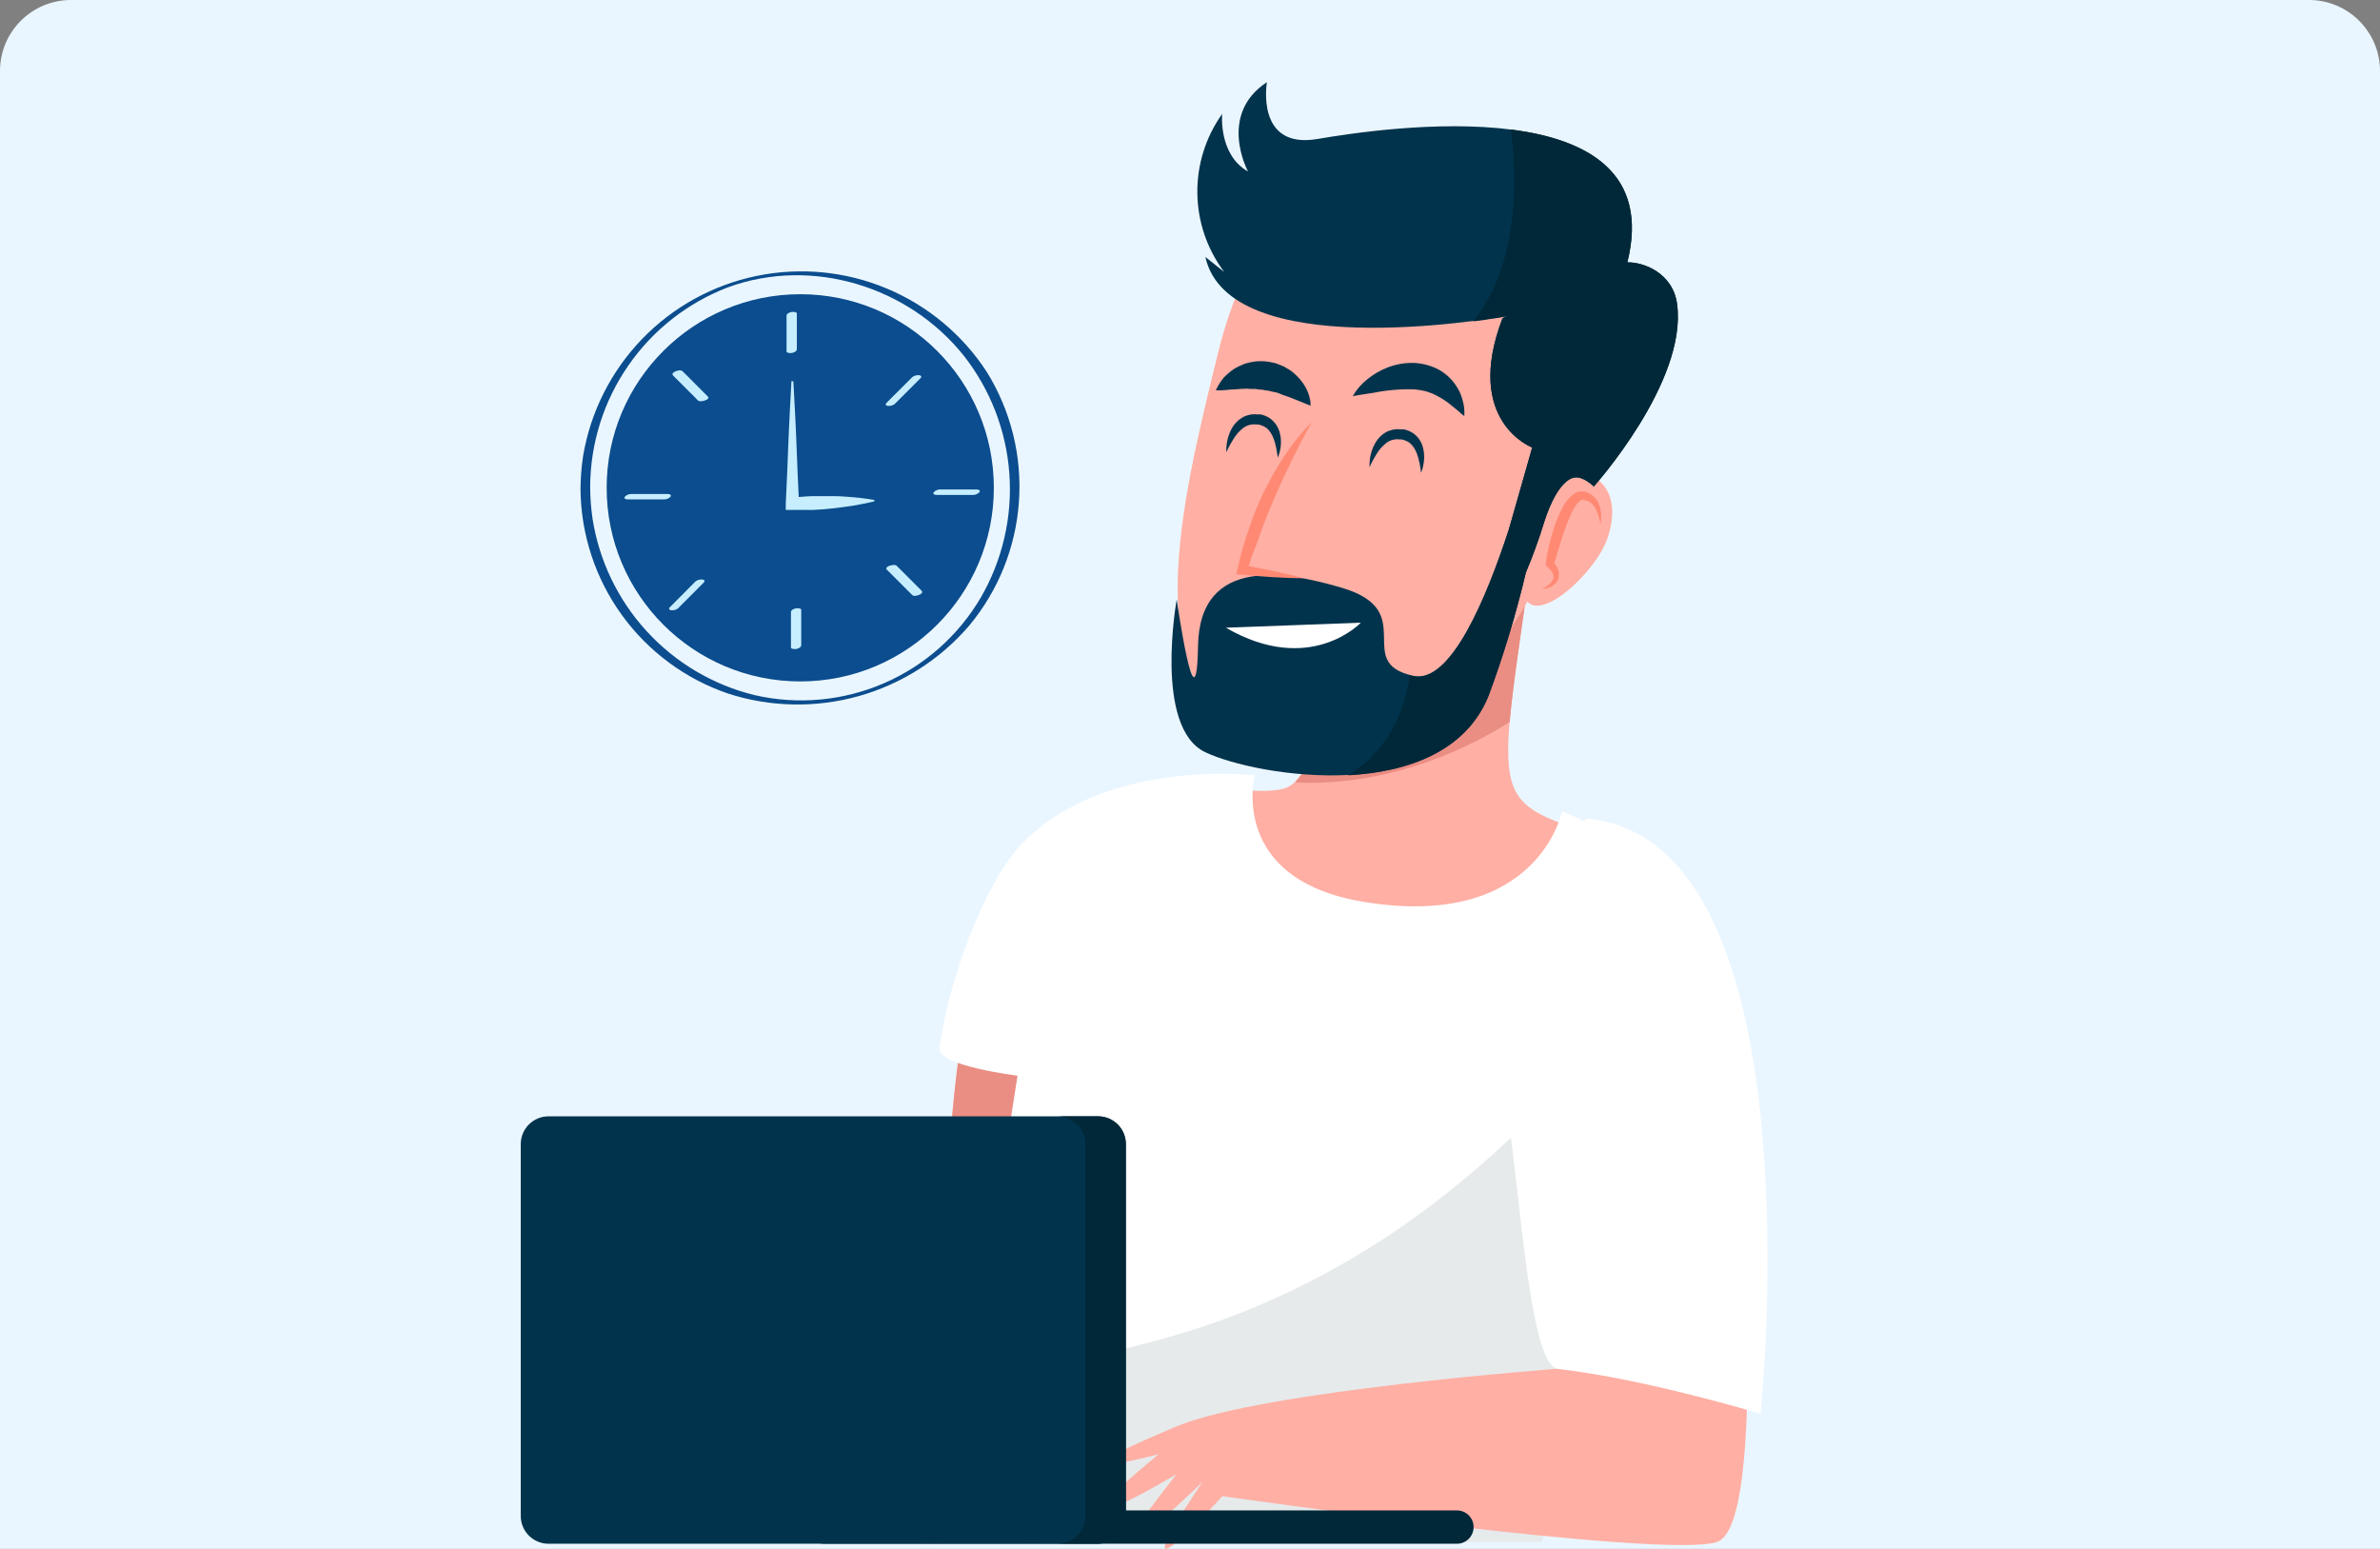 <svg width="335" height="218" viewBox="0 0 335 218" fill="none" xmlns="http://www.w3.org/2000/svg">
<rect x="0" y="0" width="335" height="218" fill="#808080" stroke="none"/>
<path d="M0 10C0 4.477 4.477 0 10 0H325C330.523 0 335 4.477 335 10V218H0V10Z" fill="#EAF6FF"/>
<g clip-path="url(#clip0_111_2189)">
<path d="M81.71 68.841C81.764 75.2 83.792 81.385 87.515 86.541C91.238 91.697 96.471 95.569 102.49 97.621C108.456 99.546 114.858 99.667 120.892 97.968C126.927 96.269 132.325 92.826 136.41 88.07C140.522 83.132 142.976 77.024 143.423 70.612C143.87 64.201 142.287 57.812 138.9 52.35C135.48 47.096 130.555 42.996 124.768 40.586C118.981 38.176 112.602 37.569 106.464 38.842C100.326 40.116 94.715 43.212 90.365 47.725C86.014 52.239 83.127 57.96 82.08 64.141C81.841 65.706 81.718 67.287 81.71 68.871C81.71 69.1 83.07 68.871 83.07 68.51C83.095 62.417 84.963 56.474 88.43 51.462C91.896 46.45 96.797 42.604 102.49 40.431C114.32 36.111 127.91 40.331 135.68 50.09C139.425 54.873 141.653 60.667 142.077 66.726C142.501 72.785 141.102 78.833 138.06 84.091C134.903 89.476 130.11 93.713 124.377 96.185C118.645 98.656 112.273 99.233 106.19 97.831C100.364 96.399 95.091 93.275 91.035 88.853C86.98 84.431 84.324 78.909 83.4 72.981C83.185 71.49 83.075 69.986 83.07 68.481C83.07 68.251 81.71 68.451 81.71 68.841Z" fill="#0B4D8E"/>
<path d="M112.64 95.91C127.689 95.91 139.89 83.71 139.89 68.66C139.89 53.61 127.689 41.41 112.64 41.41C97.59 41.41 85.39 53.61 85.39 68.66C85.39 83.71 97.59 95.91 112.64 95.91Z" fill="#0B4D8E"/>
<path d="M111.67 53.66L111.9 57.97C111.97 59.41 112.05 60.85 112.1 62.29C112.22 65.16 112.31 68.04 112.47 70.91L111.54 70.02C112.02 69.97 112.54 69.94 112.98 69.91C113.42 69.88 113.93 69.83 114.41 69.83C115.41 69.83 116.33 69.83 117.29 69.83C118.25 69.83 119.21 69.91 120.18 69.99C120.66 70.04 121.18 70.08 121.62 70.15C122.06 70.22 122.62 70.27 123.07 70.37V70.56C122.59 70.69 122.12 70.78 121.64 70.88C121.16 70.98 120.69 71.06 120.21 71.15C119.26 71.3 118.3 71.43 117.35 71.54C116.4 71.65 115.44 71.73 114.48 71.77C114 71.77 113.48 71.77 113.04 71.77C112.6 71.77 112.04 71.77 111.6 71.77H110.6V70.9C110.76 68.03 110.85 65.15 110.97 62.28C111.02 60.84 111.1 59.4 111.17 57.96L111.4 53.65L111.67 53.66Z" fill="#C6EEFF"/>
<path d="M110.71 44.49V49.49C110.71 49.6 110.92 49.66 110.99 49.67C111.165 49.705 111.345 49.705 111.52 49.67C111.78 49.6 112.16 49.45 112.16 49.15V44.1C112.16 43.99 111.95 43.93 111.89 43.92C111.712 43.885 111.528 43.885 111.35 43.92C111.1 43.99 110.71 44.14 110.71 44.45V44.49Z" fill="#C6EEFF"/>
<path d="M94.67 52.79L97.8 55.91L98.24 56.36C98.46 56.57 98.95 56.45 99.24 56.36C99.53 56.27 99.87 56.04 99.64 55.82L96.52 52.69L96.07 52.25C95.85 52.03 95.36 52.15 95.12 52.25C94.88 52.35 94.5 52.57 94.72 52.8L94.67 52.79Z" fill="#C6EEFF"/>
<path d="M88.33 70.29H93.38C93.564 70.305 93.75 70.279 93.923 70.213C94.096 70.147 94.252 70.044 94.38 69.91C94.58 69.63 94.21 69.53 94 69.53H88.95C88.766 69.516 88.581 69.544 88.408 69.609C88.235 69.675 88.079 69.777 87.95 69.91C87.76 70.19 88.12 70.29 88.33 70.29Z" fill="#C6EEFF"/>
<path d="M95.45 85.61L98.57 82.48L99.01 82.04C99.08 81.96 99.2 81.86 99.16 81.74C99.12 81.62 98.98 81.579 98.89 81.57C98.534 81.524 98.175 81.621 97.89 81.84L94.78 84.969L94.33 85.42C94.26 85.49 94.15 85.59 94.18 85.71C94.21 85.829 94.36 85.87 94.46 85.89C94.637 85.912 94.817 85.898 94.988 85.85C95.16 85.802 95.32 85.72 95.46 85.61H95.45Z" fill="#C6EEFF"/>
<path d="M112.78 90.86V85.81C112.78 85.7 112.57 85.64 112.5 85.63C112.325 85.595 112.145 85.595 111.97 85.63C111.72 85.7 111.33 85.85 111.33 86.16V91.16C111.33 91.26 111.54 91.32 111.6 91.33C111.778 91.37 111.962 91.37 112.14 91.33C112.39 91.26 112.78 91.11 112.78 90.81V90.86Z" fill="#C6EEFF"/>
<path d="M129.78 83.2L126.66 80.08L126.21 79.63C125.99 79.42 125.5 79.54 125.21 79.63C124.92 79.72 124.59 79.95 124.82 80.17L127.94 83.29L128.39 83.74C128.61 83.96 129.1 83.84 129.34 83.74C129.58 83.64 129.97 83.42 129.74 83.2H129.78Z" fill="#C6EEFF"/>
<path d="M137.481 68.89H132.43C132.245 68.875 132.059 68.902 131.886 68.97C131.713 69.037 131.557 69.143 131.43 69.28C131.23 69.55 131.6 69.66 131.81 69.66H136.86C137.046 69.675 137.232 69.648 137.406 69.581C137.579 69.513 137.735 69.407 137.86 69.27C138.06 69 137.691 68.89 137.481 68.89Z" fill="#C6EEFF"/>
<path d="M128.4 53.09L125.27 56.209L124.83 56.66C124.76 56.73 124.64 56.83 124.68 56.95C124.72 57.07 124.86 57.11 124.95 57.13C125.307 57.171 125.666 57.071 125.95 56.85L129.07 53.73L129.52 53.279C129.59 53.209 129.7 53.11 129.67 52.99C129.64 52.87 129.49 52.83 129.39 52.809C129.033 52.769 128.674 52.87 128.39 53.09H128.4Z" fill="#C6EEFF"/>
<path d="M241.07 137.97C241.07 137.97 244.34 124.5 226.78 118.35C209.22 112.2 210.45 115.08 215.78 77.12L189.25 74.68C189.25 74.68 188.43 108.96 180.68 111C172.93 113.04 151.84 103.65 140.82 126.1C129.8 148.55 133.61 205 133.61 205L214.54 216.35C214.54 216.35 240.66 162.86 241.07 137.97Z" fill="#FFAFA4"/>
<path d="M182.78 110.16L182.29 110.05C188.54 104.05 189.24 74.71 189.24 74.71L215.78 77.15C214.19 88.53 212.97 96.23 212.5 101.62C207.25 104.95 196.32 110.58 182.78 110.16Z" fill="#EA8D83"/>
<path d="M140.4 141.75C148.64 151.65 157.22 161.32 165.87 170.86C179.94 186.36 194.65 201.26 209.87 215.67L133.64 205.03C133.64 205.03 130.84 163.49 137 137.51C138.09 138.93 139.23 140.35 140.4 141.75Z" fill="#EA8D83"/>
<path d="M216.86 217.01C216.86 217.01 242.7 160.68 243.25 141.91C243.8 123.14 219.87 114.2 219.87 114.2C219.87 114.2 216.5 131.02 191.87 126.92C172.8 123.74 176.61 109.12 176.61 109.12C176.61 109.12 154.52 106.54 143.09 119.6C139.64 123.54 134.14 134.81 132.22 147.49C131.84 150.01 143.22 151.4 143.22 151.4L136.17 196.8L129.78 217.28L216.86 217.01Z" fill="white"/>
<path opacity="0.1" d="M168.19 187.09C187.81 180.72 203.99 169.5 218.19 154.63C225.93 146.5 232.99 137.82 239.87 128.99C242.274 132.859 243.462 137.359 243.28 141.91C242.73 160.68 216.89 217.01 216.89 217.01L129.82 217.28C129.82 217.28 130.04 207.55 130.77 194.19C143.473 193.257 156.028 190.874 168.19 187.09Z" fill="#002838"/>
<path d="M244.78 162.76C244.78 162.76 248.98 214.5 241.71 217.02C234.44 219.54 172.06 210.58 172.06 210.58C172.06 210.58 155.84 228.48 169.27 208.58C169.27 208.58 149.69 227.58 165.63 207.47C165.63 207.47 144.09 220.33 163.11 204.67C163.11 204.67 144.4 209.67 165.63 200.75C177.63 195.75 219.33 192.64 219.33 192.64L215.69 163L244.5 152.93L244.78 162.76Z" fill="#FFAFA4"/>
<path d="M219.32 192.68C231.63 194.08 247.81 198.99 247.81 198.99C247.81 198.99 256.3 117.99 223.24 115.21C223.24 115.21 207.3 135.51 211.14 150.92C213.83 161.74 214.71 192.16 219.32 192.68Z" fill="white"/>
<path d="M219.12 75.45C219.12 75.45 228.48 47.77 214.63 36.17C200.78 24.57 179.34 17.72 171.49 49.51C166.11 71.27 159.77 97.03 176.97 104.13C194.17 111.23 212.78 94.53 219.12 75.45Z" fill="#FFAFA4"/>
<path d="M214.389 81.28C214.389 81.28 218.28 66.21 221.92 66.47C225.56 66.73 228.149 69.85 226.329 75.57C224.509 81.29 213.609 90.63 214.389 81.28Z" fill="#FFAFA4"/>
<path d="M236.06 42.78C235.46 38.4 231.31 36.86 229.06 36.93C235.32 11.81 194.26 18.05 185.46 19.56C176.66 21.07 178.33 11.56 178.33 11.56C171.33 16.17 175.67 24.14 175.67 24.14C171.47 21.77 172.03 16.03 172.03 16.03C169.708 19.285 168.483 23.196 168.533 27.195C168.583 31.194 169.906 35.073 172.31 38.27L169.66 36.17C173 51.03 208.98 45.02 212.1 44.47L211.48 44.78C205.95 59.29 215.67 62.95 215.67 62.95L212.38 74.49C209.22 84.17 204.19 96.26 198.94 95.12C190.3 93.26 199.88 86.02 188.94 82.75C181.33 80.48 168.86 78.08 168.63 90.92C168.4 103.76 165.63 84.38 165.63 84.38C165.63 84.38 162.36 102.38 169.63 105.86C176.9 109.34 203.25 113.57 209.55 97.92C211.648 92.249 213.395 86.455 214.78 80.57C215.762 78.246 216.623 75.873 217.36 73.46C219.36 67.22 221.6 67.22 221.6 67.22C222.84 66.97 224.34 68.47 224.34 68.47C224.34 68.47 237.55 53.75 236.06 42.78Z" fill="#01334C"/>
<path d="M236.06 42.781C235.46 38.401 231.31 36.861 229.06 36.931C232.21 24.28 223.36 19.581 212.67 18.23C213.91 28.171 212.83 38.38 207.39 45.23C209.81 44.92 211.52 44.63 212.1 44.531L211.48 44.84C205.95 59.35 215.67 63.011 215.67 63.011L212.38 74.55C209.22 84.231 204.19 96.32 198.94 95.18L198.43 95.05C197.66 100.71 194.95 105.97 189.72 109.13C198.06 108.69 206.3 105.84 209.47 97.971C211.597 92.286 213.371 86.475 214.78 80.57C215.762 78.247 216.623 75.873 217.36 73.46C219.36 67.221 221.6 67.221 221.6 67.221C222.84 66.971 224.34 68.471 224.34 68.471C224.34 68.471 237.55 53.751 236.06 42.781Z" fill="#002838"/>
<path d="M184.46 57.1L182.11 56.15C181.79 56.02 181.46 55.88 181.11 55.77C180.76 55.66 180.41 55.54 180.11 55.4C179.81 55.26 179.41 55.17 179.06 55.12C178.884 55.088 178.71 55.045 178.54 54.99L178.01 54.92C177.67 54.81 177.31 54.86 176.96 54.78C176.61 54.7 176.25 54.78 175.88 54.73C175.51 54.68 175.15 54.73 174.79 54.73C174.43 54.73 174.07 54.8 173.72 54.81C173.385 54.81 173.051 54.834 172.72 54.88L171.92 54.94C171.45 54.94 171.14 54.94 171.14 54.94C171.237 54.7 171.354 54.47 171.49 54.25C171.634 53.998 171.791 53.755 171.96 53.52C172.174 53.213 172.43 52.937 172.72 52.7C173.044 52.388 173.399 52.11 173.78 51.87C174.228 51.62 174.693 51.4 175.17 51.21C175.714 51.04 176.273 50.923 176.84 50.86C177.437 50.808 178.038 50.831 178.63 50.93L179.51 51.11C179.79 51.2 180.07 51.32 180.34 51.43C180.612 51.527 180.87 51.658 181.11 51.82C181.35 51.96 181.59 52.1 181.81 52.26C182.213 52.579 182.588 52.934 182.93 53.32C183.225 53.656 183.487 54.021 183.71 54.41C184.044 54.99 184.28 55.622 184.41 56.28C184.466 56.549 184.483 56.825 184.46 57.1Z" fill="#01334C"/>
<path d="M190.4 55.76C190.94 54.824 191.657 54.002 192.51 53.34C193.377 52.641 194.349 52.084 195.39 51.69C196.003 51.463 196.636 51.295 197.28 51.19C197.971 51.079 198.673 51.049 199.37 51.1C200.094 51.166 200.807 51.324 201.49 51.57C202.158 51.806 202.786 52.143 203.35 52.57C203.867 52.96 204.325 53.421 204.71 53.94C205.039 54.387 205.321 54.866 205.55 55.37C205.721 55.792 205.858 56.227 205.96 56.67C206.036 56.999 206.086 57.334 206.11 57.67C206.13 57.97 206.13 58.271 206.11 58.57C205.873 58.394 205.646 58.203 205.43 58C205.25 57.82 204.97 57.62 204.71 57.39C204.45 57.16 204.11 56.93 203.8 56.67C203.121 56.163 202.386 55.734 201.61 55.39C201.41 55.31 201.2 55.25 201.01 55.17C200.82 55.09 200.6 55.05 200.38 55C199.948 54.907 199.511 54.84 199.07 54.8C197.175 54.739 195.279 54.896 193.42 55.27L191.28 55.6L190.4 55.76Z" fill="#01334C"/>
<path d="M217.05 82.92C217.407 82.733 217.742 82.509 218.05 82.25C218.326 82.028 218.534 81.734 218.65 81.4C218.65 81.32 218.7 81.25 218.65 81.18C218.66 81.107 218.66 81.033 218.65 80.96L218.59 80.75L218.47 80.54C218.4 80.41 218.26 80.28 218.17 80.15L217.78 79.77L217.58 79.58V79.26C217.68 78.56 217.8 77.88 217.95 77.2C218.1 76.52 218.25 75.85 218.46 75.2C218.829 73.83 219.356 72.508 220.03 71.26C220.406 70.563 220.927 69.956 221.56 69.48C221.773 69.336 222.014 69.237 222.266 69.189C222.519 69.141 222.779 69.144 223.03 69.2C223.2 69.27 223.33 69.28 223.55 69.38C223.754 69.463 223.946 69.574 224.12 69.71C224.443 69.959 224.712 70.272 224.91 70.63C225.083 70.966 225.205 71.327 225.27 71.7C225.415 72.395 225.415 73.114 225.27 73.81C225.178 73.145 224.996 72.496 224.73 71.88C224.514 71.321 224.111 70.855 223.59 70.56C223.484 70.507 223.374 70.463 223.26 70.43C223.106 70.385 222.949 70.352 222.79 70.33C222.619 70.35 222.458 70.424 222.33 70.54C221.908 70.944 221.568 71.426 221.33 71.96C221.034 72.54 220.774 73.138 220.55 73.75C220.32 74.37 220.09 75 219.89 75.64C219.47 76.91 219.08 78.21 218.71 79.5L218.55 78.99L218.98 79.53C219.105 79.737 219.212 79.954 219.3 80.18L219.41 80.53C219.41 80.67 219.41 80.8 219.41 80.93C219.425 81.059 219.425 81.19 219.41 81.32C219.376 81.447 219.329 81.571 219.27 81.69C219.212 81.797 219.141 81.898 219.06 81.99C218.984 82.083 218.896 82.167 218.8 82.24C218.631 82.385 218.442 82.506 218.24 82.6C217.862 82.767 217.461 82.875 217.05 82.92Z" fill="#FF8973"/>
<path d="M184.66 59.43C183.66 61.12 182.81 62.82 181.96 64.53C181.11 66.24 180.3 67.97 179.55 69.71C179.18 70.59 178.78 71.45 178.44 72.34C178.1 73.23 177.73 74.1 177.44 75C177.15 75.9 176.8 76.79 176.44 77.68C176.08 78.57 175.86 79.49 175.53 80.39L174.96 79.53C177.82 80.05 180.67 80.63 183.5 81.38C180.58 81.38 177.67 81.15 174.77 80.89L174.02 80.82L174.2 80.03C174.613 78.124 175.148 76.247 175.8 74.41C176.11 73.49 176.45 72.57 176.8 71.68C176.99 71.22 177.19 70.78 177.39 70.34C177.59 69.9 177.78 69.44 178.01 69.01C178.45 68.14 178.9 67.28 179.39 66.43C179.88 65.58 180.39 64.76 180.94 63.95C181.49 63.14 182.06 62.35 182.67 61.6C183.285 60.834 183.949 60.109 184.66 59.43Z" fill="#FF8973"/>
<path d="M172.62 63.649C172.603 63.443 172.603 63.236 172.62 63.029C172.647 62.479 172.744 61.935 172.91 61.409C173.019 61.045 173.167 60.693 173.35 60.359C173.562 59.965 173.835 59.607 174.16 59.299C174.337 59.122 174.535 58.968 174.75 58.839C174.965 58.691 175.201 58.576 175.45 58.499C175.958 58.324 176.498 58.266 177.03 58.329H177.2H177.29H177.45L177.76 58.409C178.024 58.489 178.279 58.596 178.52 58.729C178.971 58.995 179.355 59.361 179.64 59.799C179.896 60.181 180.076 60.609 180.17 61.059C180.265 61.432 180.309 61.815 180.3 62.199C180.299 62.755 180.218 63.307 180.06 63.839C180.005 64.041 179.935 64.238 179.85 64.429C179.85 64.429 179.85 64.199 179.77 63.819C179.704 63.309 179.6 62.805 179.46 62.309C179.371 61.999 179.261 61.695 179.13 61.399C178.993 61.099 178.815 60.82 178.6 60.569C178.497 60.446 178.383 60.333 178.26 60.229L177.85 59.989C177.711 59.923 177.567 59.867 177.42 59.819L177.1 59.749H176.94H176.87C176.536 59.702 176.196 59.723 175.87 59.809C175.552 59.895 175.253 60.041 174.99 60.239C174.46 60.647 174.009 61.149 173.66 61.719C173.32 62.249 173.07 62.719 172.89 63.069C172.71 63.419 172.62 63.649 172.62 63.649Z" fill="#01334C"/>
<path d="M192.78 65.75C192.762 65.544 192.762 65.337 192.78 65.13C192.806 64.58 192.903 64.035 193.07 63.51C193.182 63.145 193.333 62.794 193.52 62.46C193.727 62.066 193.997 61.708 194.32 61.4C194.496 61.223 194.694 61.068 194.91 60.94C195.126 60.789 195.366 60.675 195.62 60.6C196.123 60.425 196.66 60.367 197.19 60.43H197.37H197.45H197.61L197.92 60.51C198.184 60.59 198.438 60.697 198.68 60.83C199.136 61.092 199.523 61.459 199.81 61.9C200.063 62.283 200.239 62.711 200.33 63.16C200.424 63.533 200.468 63.916 200.46 64.3C200.456 64.855 200.378 65.406 200.23 65.94C200.174 66.142 200.104 66.339 200.02 66.53L199.94 65.92C199.864 65.411 199.757 64.907 199.62 64.41C199.536 64.098 199.426 63.794 199.29 63.5C199.156 63.198 198.977 62.919 198.76 62.67C198.656 62.547 198.543 62.434 198.42 62.33C198.28 62.25 198.15 62.15 198.02 62.09C197.878 62.022 197.731 61.965 197.58 61.92L197.26 61.85H197.1H197.03C196.696 61.801 196.355 61.822 196.03 61.91C195.706 61.989 195.403 62.136 195.14 62.34C194.612 62.751 194.162 63.252 193.81 63.82C193.48 64.35 193.22 64.82 193.04 65.17L192.78 65.75Z" fill="#01334C"/>
<path d="M172.55 88.35L191.55 87.64C191.55 87.64 184.42 95.22 172.55 88.35Z" fill="white"/>
<path d="M113.67 214.93C113.67 215.552 113.916 216.148 114.355 216.588C114.793 217.029 115.389 217.277 116.01 217.28H205.08C205.702 217.277 206.297 217.029 206.735 216.588C207.174 216.148 207.42 215.552 207.42 214.93C207.42 214.309 207.173 213.714 206.735 213.275C206.296 212.837 205.701 212.59 205.08 212.59H116.01C115.389 212.59 114.794 212.837 114.355 213.275C113.917 213.714 113.67 214.309 113.67 214.93Z" fill="#002838"/>
<path d="M154.55 157.12H77.21C75.051 157.12 73.3 158.871 73.3 161.03V213.37C73.3 215.53 75.051 217.28 77.21 217.28H154.55C156.709 217.28 158.46 215.53 158.46 213.37V161.03C158.46 158.871 156.709 157.12 154.55 157.12Z" fill="#01334C"/>
<path d="M152.78 213.35V161.02C152.777 159.985 152.364 158.993 151.631 158.262C150.898 157.531 149.905 157.12 148.87 157.12H154.58C155.614 157.123 156.604 157.534 157.335 158.265C158.066 158.996 158.477 159.987 158.48 161.02V213.35C158.48 214.385 158.069 215.378 157.338 216.111C156.607 216.844 155.615 217.257 154.58 217.26H148.87C149.907 217.26 150.902 216.848 151.635 216.115C152.368 215.382 152.78 214.387 152.78 213.35Z" fill="#002838"/>
</g>
<defs>
<clipPath id="clip0_111_2189">
<rect width="225.94" height="212.99" fill="white" transform="translate(60 5)"/>
</clipPath>
</defs>
</svg>
